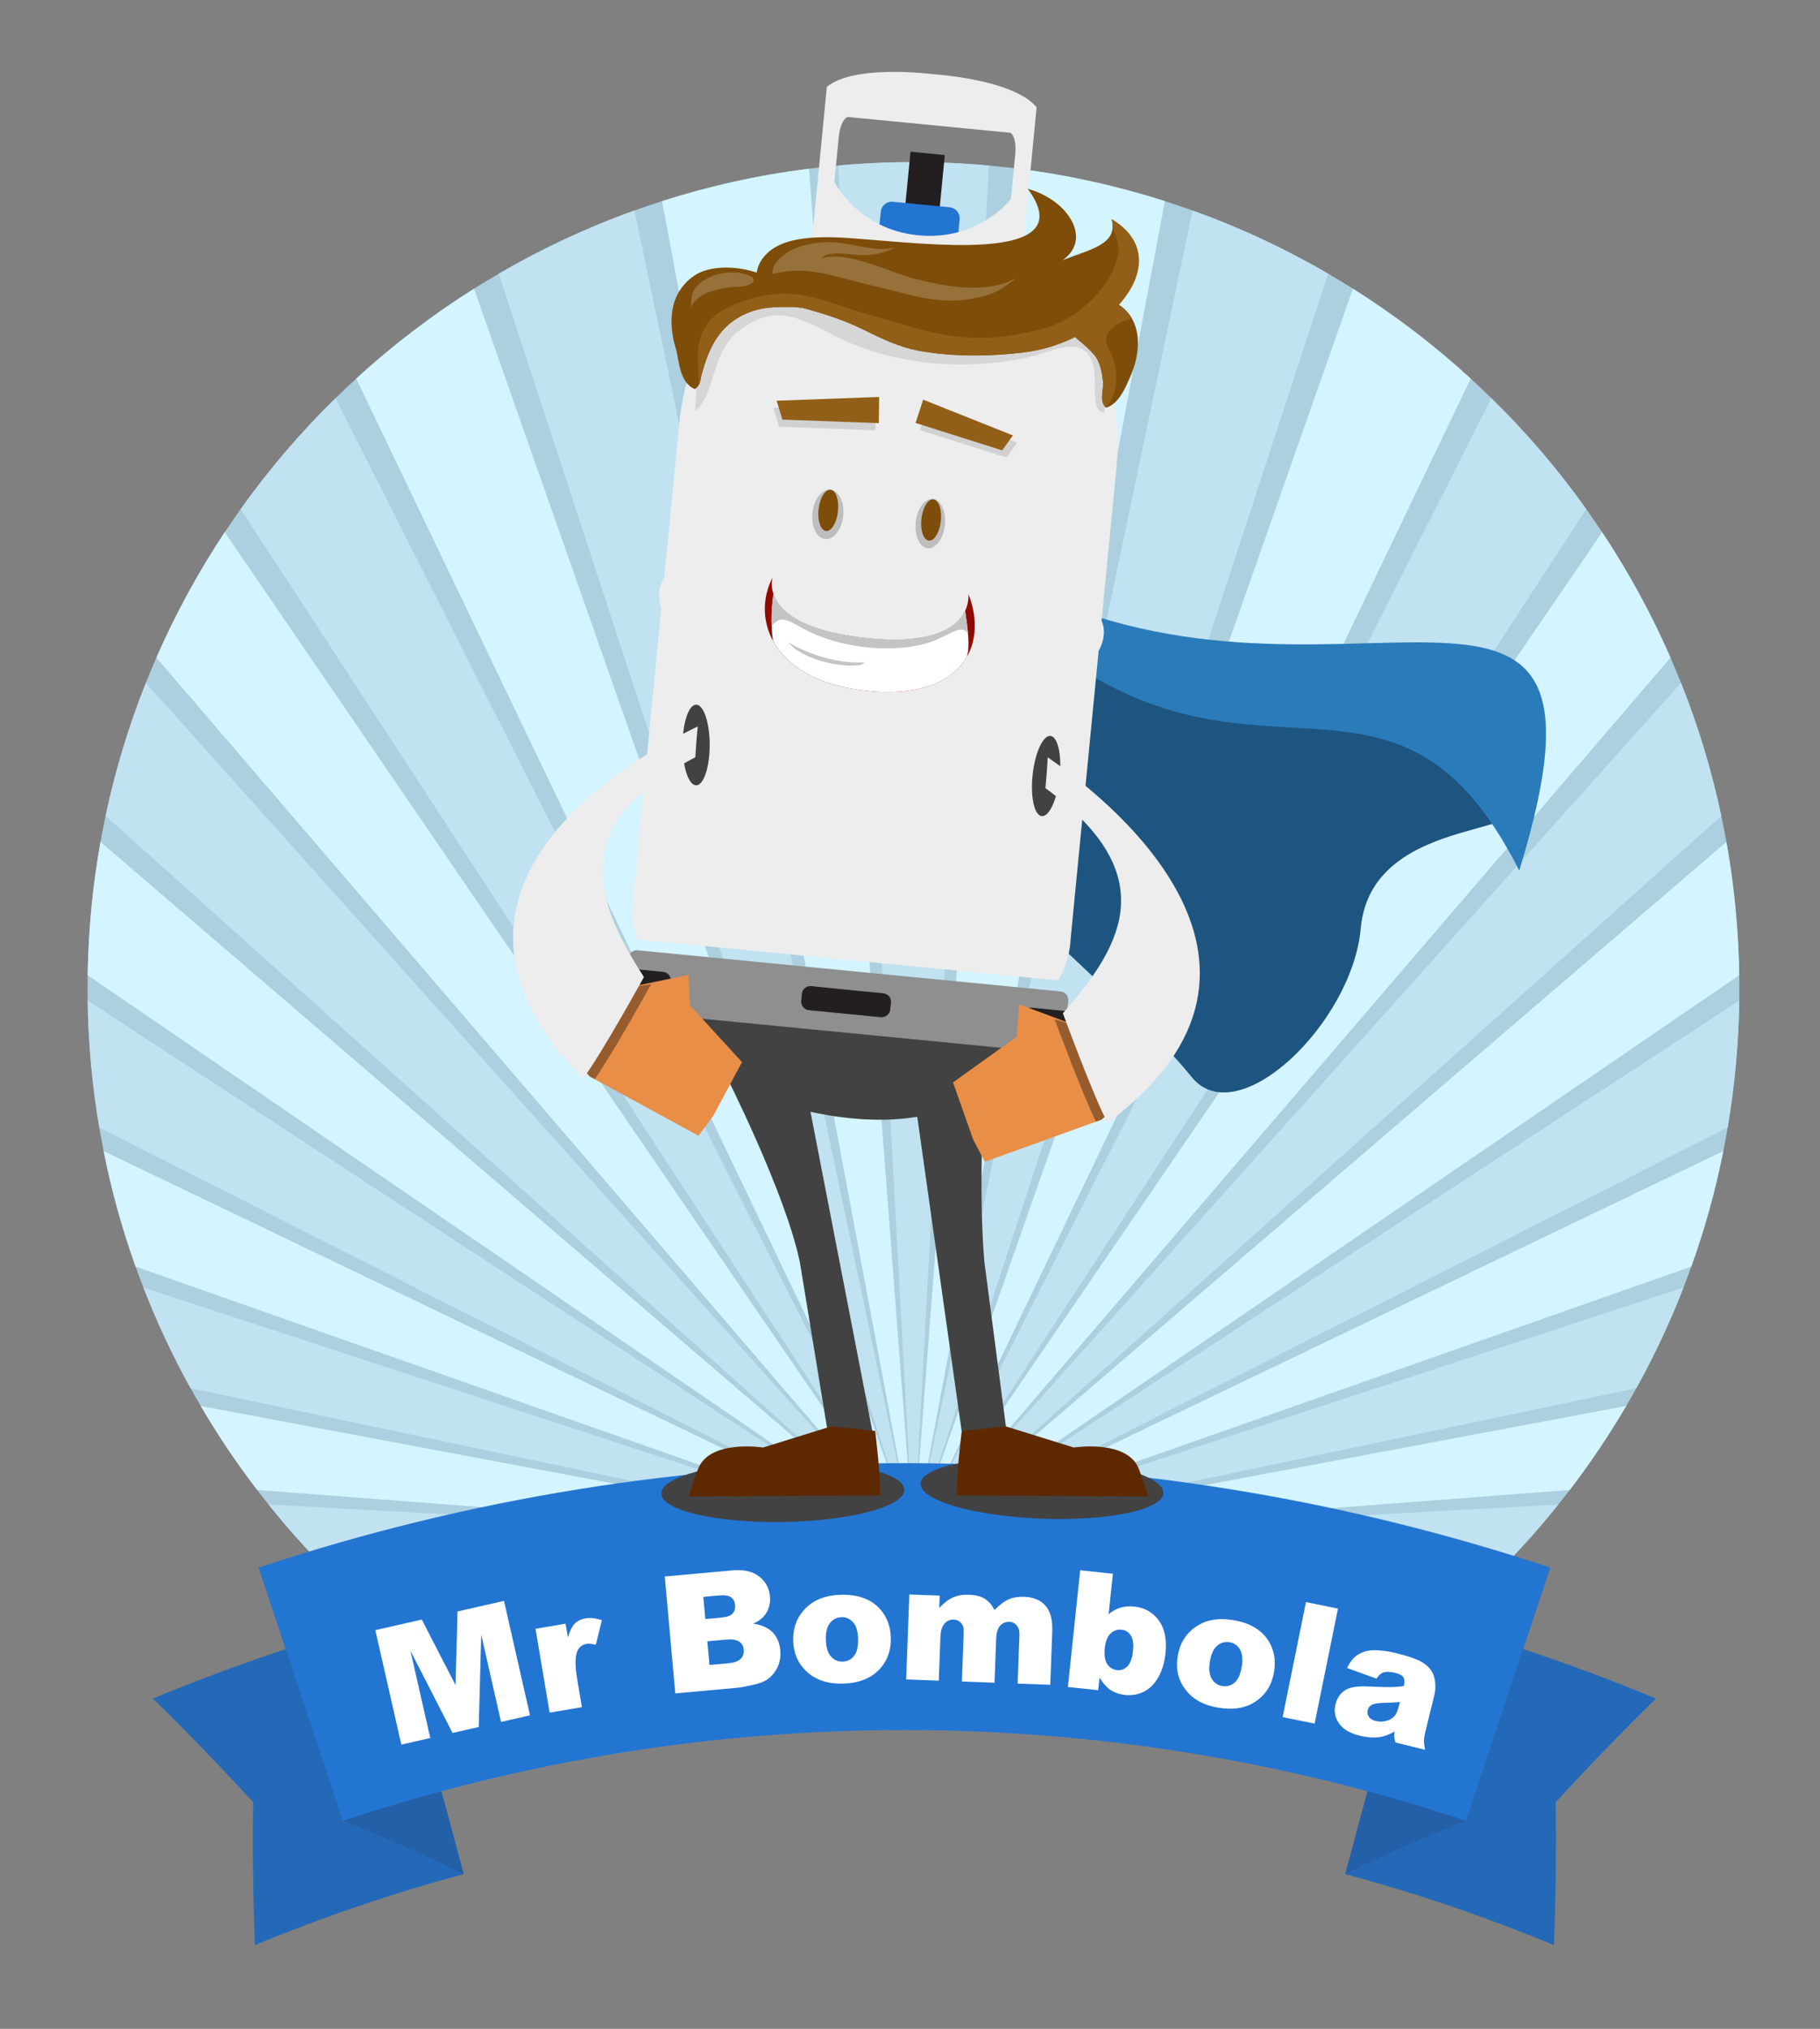 <?xml version="1.0" encoding="utf-8"?>
<!-- Generator: Adobe Illustrator 17.0.0, SVG Export Plug-In . SVG Version: 6.00 Build 0)  -->
<!DOCTYPE svg PUBLIC "-//W3C//DTD SVG 1.1//EN" "http://www.w3.org/Graphics/SVG/1.1/DTD/svg11.dtd">
<svg version="1.1" id="Layer_1" xmlns="http://www.w3.org/2000/svg" xmlns:xlink="http://www.w3.org/1999/xlink" x="0px" y="0px"
	 width="588.571px" height="655.857px" viewBox="0 0 588.571 655.857" enable-background="new 0 0 588.571 655.857"
	 xml:space="preserve">
<rect x="0" y="0" width="588.571" height="655.857" fill="#808080" stroke="none"/>
<g>
	<path fill="#ACD0DF" d="M562.489,319.491c0,1.32-0.01,2.64-0.03,3.96c-0.2,13.96-1.48,27.67-3.75,41.04
		c-0.43,2.55-0.9,5.08-1.4,7.6c-2.56,12.81-6.03,25.29-10.36,37.36c-0.81,2.27-1.65,4.52-2.52,6.76
		c-4.36,11.23-9.46,22.1-15.25,32.54c-1.07,1.93-2.16,3.85-3.28,5.75c-5.54,9.44-11.64,18.51-18.27,27.16
		c-1.21,1.58-2.44,3.15-3.69,4.7c-6.11,7.64-12.64,14.93-19.56,21.85c-1.24,1.25-2.5,2.49-3.77,3.71
		c-6.22,5.99-12.73,11.68-19.51,17.06c-7.42,5.87-15.16,11.36-23.19,16.44c-94.42-19.82-191.92-20.12-286.44-0.91
		c-7.52-4.82-14.78-10.01-21.76-15.53c-6.78-5.37-13.29-11.06-19.51-17.06c-1.27-1.22-2.53-2.46-3.77-3.71
		c-6.92-6.91-13.45-14.2-19.57-21.85c-1.25-1.55-2.48-3.12-3.69-4.7c-6.62-8.65-12.72-17.72-18.26-27.16
		c-1.12-1.9-2.21-3.82-3.28-5.75c-5.79-10.44-10.89-21.3-15.25-32.53c-0.88-2.24-1.72-4.5-2.53-6.77
		c-4.32-12.07-7.79-24.55-10.34-37.36c-0.5-2.52-0.97-5.06-1.4-7.6c-2.28-13.36-3.56-27.07-3.76-41.04
		c-0.02-1.32-0.03-2.64-0.03-3.96c0-1.41,0.01-2.82,0.04-4.23c0.22-14.69,1.63-29.09,4.14-43.11c0.5-2.82,1.05-5.62,1.65-8.4
		c3.14-14.83,7.52-29.2,13.02-43c1.08-2.74,2.22-5.46,3.4-8.16c6.22-14.21,13.63-27.77,22.11-40.55c1.67-2.52,3.38-5,5.14-7.46
		c9.15-12.85,19.43-24.85,30.67-35.85c2.19-2.15,4.43-4.27,6.7-6.34c11.78-10.79,24.53-20.52,38.1-29.06c2.63-1.66,5.3-3.28,8-4.84
		c13.88-8.09,28.55-14.95,43.87-20.44c2.95-1.06,5.93-2.07,8.93-3.03c15.29-4.89,31.18-8.43,47.53-10.49
		c3.12-0.39,6.26-0.74,9.41-1.01c8.03-0.74,16.16-1.11,24.38-1.11s16.35,0.37,24.38,1.11c3.15,0.28,6.28,0.62,9.4,1.01
		c16.35,2.06,32.24,5.6,47.53,10.49c3,0.96,5.98,1.97,8.93,3.03c15.33,5.49,30,12.35,43.87,20.43c2.7,1.56,5.36,3.18,8,4.84
		c13.57,8.55,26.32,18.28,38.1,29.07c2.27,2.07,4.5,4.18,6.69,6.34c11.25,11,21.53,23,30.68,35.86c1.76,2.45,3.46,4.94,5.13,7.45
		c8.49,12.79,15.9,26.35,22.11,40.56c1.18,2.7,2.32,5.42,3.4,8.16c5.51,13.8,9.89,28.17,13.03,43c0.6,2.78,1.15,5.58,1.65,8.39
		c2.5,14.02,3.92,28.42,4.14,43.11C562.479,316.671,562.489,318.081,562.489,319.491z"/>
	<path fill="#D4F4FF" d="M295.769,497.611l261.54-125.52c-2.56,12.81-6.03,25.29-10.36,37.36l-251.14,88.26l230.09-43.21
		c-5.54,9.44-11.64,18.51-18.27,27.16l-211.81,16.16l184.79,14.1c-6.22,5.99-12.73,11.68-19.51,17.06l-165.46-31.08l0.31,0.15
		l-0.4-0.14l0.32,0.27l-0.34-0.24l0.23,0.35l-0.27-0.32l0.14,0.4l-0.18-0.38l0.03,0.42l-0.08-0.42l-0.07,0.41l0.03-0.41l-0.18,0.37
		l0.14-0.39l-0.27,0.32l0.23-0.35l-0.34,0.24l0.31-0.27l-0.39,0.14l0.31-0.15l-165.46,31.08c-6.78-5.37-13.29-11.06-19.51-17.06
		l184.78-14.1l-211.81-16.16c-6.62-8.65-12.72-17.72-18.26-27.16l230.09,43.21l-251.15-88.26c-4.32-12.07-7.79-24.55-10.34-37.36
		l261.53,125.52l-266.68-182.35c0.22-14.69,1.63-29.09,4.14-43.11l262.6,225.37l-244.53-284.93c6.22-14.21,13.63-27.77,22.11-40.55
		l222.51,325.42l-180-375.07c11.78-10.79,24.53-20.52,38.1-29.06l142.01,404.08l-81.21-432.39c15.29-4.89,31.18-8.43,47.53-10.49
		l33.78,442.86l33.79-442.86c16.35,2.06,32.24,5.6,47.53,10.49l-81.21,432.39l142.01-404.09c13.57,8.55,26.32,18.28,38.1,29.07
		l-180.01,375.07l222.51-325.42c8.49,12.79,15.9,26.35,22.11,40.56l-244.53,284.92l262.61-225.37c2.5,14.02,3.92,28.42,4.14,43.11
		L295.769,497.611z"/>
	<path fill="#C1E2F1" d="M558.709,364.491l-262.92,133.17l248.64-81.45c-4.36,11.23-9.46,22.1-15.25,32.54l-233.35,49.02
		l208.11-11.41c-6.11,7.64-12.64,14.93-19.56,21.85l-188.73-10.34l0.32,0.1l-0.41-0.08l0.35,0.23l-0.37-0.19l0.28,0.31l-0.31-0.28
		l0.19,0.37l-0.23-0.35l0.09,0.41l-0.13-0.39l-0.02,0.41l-0.03-0.42l-0.13,0.4l0.09-0.41l-0.23,0.35l0.19-0.37l-0.31,0.28l0.27-0.31
		l-0.36,0.19l0.34-0.23l-0.4,0.08l0.32-0.1l-188.73,10.34c-6.92-6.91-13.45-14.2-19.57-21.85l208.13,11.41l-233.36-49.02
		c-5.79-10.44-10.89-21.3-15.25-32.53l248.63,81.44l-262.9-133.17c-2.28-13.36-3.56-27.07-3.76-41.04l266.72,174.12l-260.92-233.82
		c3.14-14.83,7.52-29.2,13.02-43l247.98,276.74l-217.33-332.91c9.15-12.85,19.43-24.85,30.67-35.85l186.75,368.7l-133.95-408.94
		c13.88-8.09,28.55-14.95,43.87-20.44l90.19,429.36l-24.32-443.89c8.03-0.74,16.16-1.11,24.38-1.11s16.35,0.37,24.38,1.11
		l-24.33,443.87l90.19-429.34c15.33,5.49,30,12.35,43.87,20.43l-133.96,408.95l186.75-368.7c11.25,11,21.53,23,30.68,35.86
		l-217.33,332.9l247.97-276.73c5.51,13.8,9.89,28.17,13.03,43l-260.92,233.81l266.72-174.12
		C562.259,337.411,560.979,351.121,558.709,364.491z"/>
</g>
<g>
	<path fill="#2469B7" d="M149.945,605.841c-22.848,6.146-45.395,13.794-67.492,22.948c-0.601-15.313-0.796-30.713-0.578-46.181
		c-10.448-11.407-21.262-22.587-32.435-33.521c25.571-10.592,51.661-19.444,78.1-26.554
		C135.008,550.302,142.477,578.072,149.945,605.841z"/>
	<path fill="#2469B7" d="M435.032,605.841c22.848,6.146,45.395,13.794,67.492,22.948c0.602-15.313,0.796-30.713,0.579-46.181
		c10.447-11.407,21.261-22.587,32.435-33.521c-25.571-10.592-51.661-19.444-78.1-26.554
		C449.969,550.302,442.501,578.072,435.032,605.841z"/>
	<path fill="#2460A7" d="M149.945,605.841c-12.582-6.195-25.62-11.954-39.089-17.23c-9.058-27.292-18.116-54.585-27.175-81.877
		c15.048,4.752,29.676,10.033,43.858,15.799C135.008,550.302,142.477,578.072,149.945,605.841z"/>
	<path fill="#2460A7" d="M435.032,605.841c12.582-6.195,25.62-11.954,39.088-17.23c9.059-27.292,18.117-54.585,27.175-81.877
		c-15.048,4.752-29.676,10.033-43.858,15.799C449.969,550.302,442.501,578.072,435.032,605.841z"/>
	<path fill="#2375D2" d="M474.121,588.611c-117.905-39.138-245.359-39.138-363.264,0c-9.058-27.292-18.116-54.585-27.175-81.877
		c135.545-44.993,282.069-44.993,417.614,0C492.238,534.026,483.179,561.319,474.121,588.611z"/>
</g>
<g>
	<path fill="#FFFFFF" d="M121.375,526.968l15.034-3.417l10.913,21.192l0.641-23.818l15.024-3.414l8.408,36.995l-9.361,2.128
		l-6.412-28.214l-0.803,29.853l-8.475,1.927l-13.611-26.577l6.412,28.213l-9.363,2.128L121.375,526.968z"/>
	<path fill="#FFFFFF" d="M173.178,526.523l9.724-1.637l0.747,4.44c0.612-2.08,1.354-3.565,2.229-4.456s2.042-1.46,3.505-1.706
		c1.531-0.258,3.287-0.063,5.268,0.583l-1.969,7.941c-1.311-0.304-2.324-0.396-3.038-0.275c-1.361,0.229-2.321,0.969-2.881,2.217
		c-0.806,1.763-0.843,4.813-0.112,9.152l1.529,9.085l-10.438,1.757L173.178,526.523z"/>
	<path fill="#FFFFFF" d="M214.982,509.618l21.857-1.968c3.643-0.328,6.52,0.322,8.633,1.951c2.112,1.629,3.289,3.774,3.529,6.438
		c0.201,2.234-0.322,4.213-1.57,5.937c-0.832,1.148-2.114,2.112-3.846,2.893c2.773,0.408,4.873,1.35,6.296,2.823
		c1.423,1.475,2.243,3.415,2.46,5.82c0.176,1.959-0.121,3.761-0.891,5.406c-0.77,1.646-1.904,2.995-3.403,4.049
		c-0.929,0.655-2.369,1.2-4.321,1.636c-2.598,0.581-4.327,0.909-5.186,0.986l-20.156,1.815L214.982,509.618z M228.095,523.378
		l5.078-0.457c1.82-0.164,3.061-0.591,3.717-1.283c0.656-0.69,0.932-1.63,0.824-2.815c-0.099-1.1-0.533-1.927-1.301-2.48
		c-0.77-0.555-2.039-0.752-3.809-0.593l-5.154,0.464L228.095,523.378z M229.432,538.224l5.954-0.536
		c2.01-0.181,3.396-0.665,4.156-1.452c0.761-0.787,1.087-1.783,0.979-2.985c-0.101-1.117-0.59-1.978-1.467-2.584
		c-0.877-0.604-2.338-0.815-4.383-0.631l-5.929,0.533L229.432,538.224z"/>
	<path fill="#FFFFFF" d="M256.525,530.459c-0.129-4.19,1.178-7.687,3.922-10.49c2.745-2.803,6.523-4.279,11.334-4.428
		c5.5-0.17,9.706,1.298,12.615,4.401c2.338,2.5,3.565,5.629,3.682,9.388c0.131,4.226-1.164,7.73-3.883,10.516
		c-2.72,2.785-6.553,4.254-11.502,4.406c-4.415,0.137-8.02-0.874-10.812-3.032C258.449,538.546,256.664,534.96,256.525,530.459z
		 M267.078,530.107c0.076,2.449,0.627,4.244,1.655,5.387c1.027,1.142,2.292,1.689,3.792,1.644c1.518-0.047,2.745-0.663,3.684-1.849
		c0.939-1.186,1.369-3.054,1.291-5.606c-0.074-2.38-0.62-4.137-1.639-5.271c-1.02-1.133-2.253-1.678-3.701-1.633
		c-1.535,0.047-2.785,0.677-3.748,1.889C267.448,525.88,267.003,527.693,267.078,530.107z"/>
	<path fill="#FFFFFF" d="M294.066,515.439l9.826,0.364l-0.148,4.009c1.479-1.62,2.951-2.756,4.418-3.41
		c1.469-0.653,3.221-0.941,5.259-0.866c2.192,0.081,3.913,0.534,5.163,1.357c1.248,0.823,2.25,2.017,3.004,3.581
		c1.72-1.731,3.271-2.896,4.656-3.491c1.384-0.596,3.074-0.857,5.072-0.783c2.943,0.109,5.209,1.07,6.797,2.881
		c1.588,1.812,2.312,4.579,2.175,8.304l-0.64,17.249l-10.552-0.392l0.581-15.646c0.046-1.241-0.16-2.172-0.619-2.794
		c-0.67-0.974-1.528-1.48-2.576-1.52c-1.236-0.046-2.25,0.365-3.039,1.233c-0.789,0.869-1.221,2.295-1.295,4.277l-0.525,14.172
		l-10.552-0.393l0.562-15.128c0.045-1.207,0.006-2.028-0.116-2.465c-0.2-0.697-0.567-1.269-1.106-1.711
		c-0.537-0.443-1.179-0.679-1.922-0.706c-1.211-0.045-2.223,0.375-3.035,1.26s-1.258,2.37-1.336,4.456l-0.52,14.017l-10.552-0.392
		L294.066,515.439z"/>
	<path fill="#FFFFFF" d="M349.322,507.615l10.578,1.116l-1.379,13.073c1.162-0.987,2.438-1.686,3.824-2.095
		c1.388-0.408,2.889-0.528,4.501-0.357c3.329,0.351,5.956,1.838,7.883,4.461c1.927,2.624,2.653,6.174,2.181,10.652
		c-0.314,2.985-1.09,5.562-2.324,7.73c-1.234,2.169-2.791,3.723-4.668,4.66c-1.877,0.938-3.889,1.295-6.033,1.068
		c-1.836-0.193-3.476-0.766-4.919-1.716c-1.085-0.739-2.216-2.029-3.392-3.871l-0.426,4.041l-9.806-1.034L349.322,507.615z
		 M357.292,532.709c-0.248,2.351,0.014,4.1,0.787,5.248c0.771,1.148,1.836,1.794,3.191,1.938c1.252,0.132,2.357-0.276,3.316-1.225
		s1.568-2.649,1.826-5.103c0.229-2.162-0.021-3.793-0.746-4.894c-0.725-1.1-1.68-1.712-2.863-1.837
		c-1.424-0.15-2.643,0.255-3.654,1.215C358.138,529.011,357.519,530.564,357.292,532.709z"/>
	<path fill="#FFFFFF" d="M380.843,535.46c0.666-4.14,2.611-7.326,5.836-9.56c3.226-2.233,7.215-2.968,11.967-2.203
		c5.434,0.875,9.285,3.11,11.555,6.709c1.823,2.896,2.436,6.202,1.838,9.915c-0.671,4.174-2.605,7.37-5.802,9.591
		c-3.197,2.221-7.239,2.938-12.128,2.15c-4.361-0.701-7.709-2.376-10.043-5.023C381.202,543.765,380.128,539.905,380.843,535.46z
		 M391.272,537.111c-0.39,2.419-0.188,4.286,0.606,5.602c0.793,1.316,1.93,2.093,3.412,2.332c1.498,0.241,2.82-0.132,3.967-1.118
		s1.922-2.74,2.328-5.261c0.378-2.351,0.174-4.18-0.611-5.485c-0.787-1.306-1.895-2.074-3.326-2.305
		c-1.516-0.243-2.861,0.139-4.037,1.146C392.435,533.029,391.656,534.726,391.272,537.111z"/>
	<path fill="#FFFFFF" d="M422.341,517.903l10.348,2.101l-7.55,37.181l-10.347-2.102L422.341,517.903z"/>
	<path fill="#FFFFFF" d="M445.151,542.643l-9.522-3.435c0.789-1.618,1.651-2.832,2.588-3.641c0.936-0.81,2.146-1.413,3.631-1.812
		c1.064-0.288,2.453-0.373,4.166-0.255c1.712,0.119,3.523,0.414,5.433,0.883c3.065,0.755,5.486,1.532,7.262,2.333
		c1.774,0.801,3.148,1.897,4.12,3.291c0.686,0.969,1.11,2.205,1.273,3.711c0.162,1.506,0.09,2.888-0.22,4.144l-2.898,11.786
		c-0.309,1.257-0.472,2.261-0.487,3.012c-0.015,0.751,0.107,1.745,0.373,2.983l-9.6-2.361c-0.217-0.781-0.34-1.366-0.368-1.756
		c-0.029-0.389-0.007-0.983,0.065-1.783c-1.658,0.961-3.217,1.555-4.676,1.782c-1.99,0.292-4.184,0.144-6.58-0.445
		c-3.183-0.783-5.418-2.114-6.705-3.994c-1.289-1.88-1.666-3.901-1.135-6.062c0.498-2.026,1.503-3.548,3.014-4.562
		c1.511-1.015,3.944-1.446,7.301-1.297c4.025,0.174,6.646,0.245,7.863,0.215c1.215-0.029,2.521-0.14,3.918-0.329
		c0.309-1.256,0.266-2.199-0.131-2.83c-0.396-0.63-1.246-1.106-2.553-1.428c-1.676-0.412-2.998-0.452-3.968-0.122
		C446.558,540.928,445.837,541.586,445.151,542.643z M452.699,550.203c-1.53,0.156-3.105,0.239-4.725,0.25
		c-2.214,0.042-3.662,0.264-4.348,0.663c-0.705,0.413-1.145,0.972-1.317,1.675c-0.198,0.805-0.079,1.531,0.356,2.18
		c0.436,0.649,1.197,1.107,2.287,1.375c1.139,0.28,2.267,0.265,3.383-0.047c1.115-0.312,1.977-0.815,2.583-1.511
		c0.606-0.694,1.065-1.679,1.379-2.952L452.699,550.203z"/>
</g>
<path fill="#424242" d="M221.379,313.504c0,0-0.331,25.874,8.388,33.181c8.728,7.308,58.488,26.548,87.303,6.296
	c6.137-5.278,8.775-18.487,8.07-26.503L221.379,313.504z"/>
<path fill="#1D5580" d="M484.6,256.505c22.261,15.558-41.001,4.188-44.552,43.623c-2.762,30.719-39.943,66.39-54.722,47.982
	c-26.436-32.935-93.307-76.797-92.588-121.377C293.763,163.149,455.72,236.32,484.6,256.505z"/>
<path fill="#2A7BBA" d="M324.379,186.466c105.459,57.523,206.123-32.596,166.932,94.967c-43.142-85.327-92.152-7.723-171.727-90.172
	L324.379,186.466z"/>
<g>
	<path fill="#EDEDED" d="M204.743,290.182c0,0-1.184,5.85,1.388,13.52l136.096,13.238c4.002-7.03,3.966-12.999,3.966-12.999
		l9.098-93.538c3.182-5.789,0.94-9.668,0.94-9.668l4.841-49.776c6.409-65.888-64.936-66.324-64.943-66.324
		c-0.005,0-70.098-13.322-76.507,52.566l-4.842,49.776c0,0-2.948,3.374-0.94,9.668L204.743,290.182z"/>
	
		<rect x="293.031" y="49.561" transform="matrix(-0.995 -0.097 0.097 -0.995 589.726 154.298)" fill="#231F20" width="11.15" height="26.566"/>
	<path fill="#2375D2" d="M309.878,75.619c-0.19,1.958-1.932,3.389-3.888,3.198l-18.415-1.791c-1.956-0.19-3.389-1.929-3.198-3.888
		l0.459-4.722c0.19-1.956,1.931-3.385,3.887-3.195l18.415,1.791c1.956,0.19,3.389,1.928,3.199,3.884L309.878,75.619z"/>
	<path fill="#EDEDED" d="M302.028,24.013c0,0-25.543-3.413-34.641,4.072l-5.163,53.078c0,0,17.756-1.87,34.271-0.264
		c16.511,1.606,33.574,6.863,33.574,6.863l5.163-53.078C327.746,25.586,302.028,24.013,302.028,24.013z M326.913,64.329
		c0,0-10.296,13.644-29.948,11.732c-19.653-1.912-27.127-17.284-27.127-17.284l1.42-14.597c0.649-5.776,2.855-6.376,2.855-6.376
		l26.324,2.56l26.323,2.56c0,0,2.048,1.014,1.573,6.807L326.913,64.329z"/>
	<path fill="#8F8F8F" d="M330.27,330.423l0.215-2.212c0.148-1.526,1.506-2.643,3.032-2.495l11.612,1.129l0.323-3.318
		c0.149-1.527-0.97-2.884-2.497-3.032l-136.749-13.301c-1.525-0.148-2.884,0.967-3.032,2.495l-0.323,3.318l11.611,1.129
		c1.526,0.148,2.643,1.506,2.495,3.032l-0.215,2.212c-0.148,1.526-1.506,2.645-3.032,2.497l-11.611-1.129l-0.323,3.316
		c-0.149,1.528,0.969,2.885,2.494,3.033l136.749,13.301c1.527,0.149,2.886-0.967,3.035-2.495l0.323-3.316l-11.612-1.129
		C331.238,333.31,330.122,331.95,330.27,330.423z M287.881,326.3c-0.148,1.526-1.507,2.645-3.034,2.497l-23.221-2.259
		c-1.527-0.149-2.645-1.509-2.497-3.035l0.215-2.212c0.148-1.526,1.507-2.643,3.034-2.494l23.221,2.259
		c1.526,0.148,2.644,1.506,2.496,3.032L287.881,326.3z"/>
	<path fill="#231F20" d="M285.6,321.056l-23.221-2.259c-1.527-0.149-2.886,0.968-3.034,2.494l-0.215,2.212
		c-0.148,1.526,0.969,2.886,2.497,3.035l23.221,2.259c1.526,0.148,2.885-0.971,3.034-2.497l0.215-2.212
		C288.244,322.562,287.126,321.205,285.6,321.056z"/>
	<path fill="#231F20" d="M333.517,325.717c-1.526-0.148-2.884,0.968-3.032,2.495l-0.215,2.212c-0.148,1.526,0.968,2.886,2.494,3.034
		l11.612,1.129l0.753-7.741L333.517,325.717z"/>
	<path fill="#231F20" d="M216.741,319.381l0.215-2.212c0.148-1.526-0.968-2.884-2.495-3.032l-11.611-1.129l-0.753,7.741
		l11.611,1.129C215.235,322.026,216.593,320.907,216.741,319.381z"/>
</g>
<path fill="#424242" d="M261.356,355.551l21.032,108.475l-14.653-0.774l-9.055-55.165c-4.681-22.724-24.635-61.878-24.635-61.878
	L261.356,355.551z"/>
<path fill="#424242" d="M296.055,356.902l15.741,111.471l13.806-4.967l-7.256-55.434c-2.08-23.109-0.025-57.14-0.025-57.14
	L296.055,356.902z"/>
<ellipse fill="#424242" cx="225.132" cy="240.831" rx="4.379" ry="13.039"/>
<ellipse transform="matrix(0.109 -0.994 0.994 0.109 52.115 559.779)" fill="#424242" cx="338.282" cy="250.821" rx="13.04" ry="4.379"/>
<g>
	<polygon fill="#E88E47" points="308.196,349.894 314.716,368.403 318.482,375.556 356.243,361.944 365.224,353.833 
		354.308,333.542 354.365,333.514 354.277,333.486 353.075,331.252 348.87,331.854 329.571,324.671 328.73,335.197 	"/>
	<path opacity="0.35" enable-background="new    " d="M354.308,333.542l0.058-0.028l-0.088-0.028l-1.202-2.234l-4.205,0.602
		l-7.805-2.355c1.348,3.64,9.078,24.409,13.36,33.101l1.819-0.656l4.87-4.401c1.265-1.559,2.475-3.104,3.621-4.625L354.308,333.542z
		"/>
	<path fill="#EDEDED" d="M338.803,244.821c-0.074,2.334-0.326,5.751-0.712,9.961c37.324,27.469,25.877,49.916,5.627,72.761
		c0,0,10.123,27.537,14.471,35.407C428.262,310.817,355.027,255.836,338.803,244.821z"/>
	<polygon fill="#E88E47" points="239.954,343.335 230.697,360.638 225.886,367.138 190.633,347.946 182.988,338.564 
		196.863,320.167 196.809,320.131 196.901,320.118 198.428,318.09 202.492,319.327 222.659,315.156 223.11,324.95 	"/>
	<path opacity="0.35" enable-background="new    " d="M196.863,320.167l-0.055-0.037l0.093-0.013l1.527-2.028l4.064,1.237
		l8.074-1.143c-1.885,3.393-12.683,22.745-18.234,30.686l-1.698-0.924l-4.144-5.089c-1.014-1.733-1.975-3.443-2.878-5.122
		L196.863,320.167z"/>
	<path fill="#EDEDED" d="M225.667,234.833c-0.282,2.316-0.553,5.733-0.81,9.953c-41.065,21.478-33.16,45.402-16.618,71.061
		c0,0-14.188,25.678-19.681,32.798C127.219,286.47,207.958,243.255,225.667,234.833z"/>
</g>
<ellipse transform="matrix(1 -0.016 0.016 1 -7.729 4.138)" fill="#424242" cx="253.172" cy="482.118" rx="39.294" ry="9.797"/>
<ellipse transform="matrix(0.999 0.039 -0.039 0.999 18.822 -12.659)" fill="#424242" cx="337.255" cy="481.122" rx="39.295" ry="9.797"/>
<path fill="#5F2900" d="M268.833,461.081l-22.054,6.85c0,0-17.454-2.739-21.077,7.04c-2.376,6.414-3.059,8.756-3.059,8.756
	c17.285,0,61.986-0.299,61.986-0.299c0.296-5.662-1.612-20.861-1.612-20.861L268.833,461.081z"/>
<path fill="#5F2900" d="M325.21,461.081l22.054,6.85c0,0,17.454-2.739,21.077,7.04c2.376,6.414,3.059,8.756,3.059,8.756
	c-17.285,0-61.983-0.299-61.983-0.299c-0.299-5.662,1.611-20.861,1.611-20.861L325.21,461.081z"/>
<g>
	<g>
		<polygon opacity="0.12" enable-background="new    " points="251.949,137.959 283.125,139.1 283.243,130.646 250.096,131.857 		
			"/>
		<polygon fill="#915F17" points="253.02,135.639 284.192,136.78 284.306,128.326 251.166,129.539 		"/>
		<polygon opacity="0.12" enable-background="new    " points="325.459,147.897 297.468,139.043 299.906,131.51 328.937,143.075 		
			"/>
		<polygon fill="#915F17" points="324.089,145.579 296.1,136.727 298.535,129.192 327.564,140.758 		"/>
	</g>
	<path opacity="0.2" enable-background="new    " d="M272.678,166.833c-0.484,4.403-3.101,7.728-5.846,7.428
		c-2.74-0.299-4.574-4.116-4.091-8.518c0.483-4.408,3.101-7.734,5.842-7.432C271.327,158.613,273.161,162.426,272.678,166.833z"/>
	<path opacity="0.2" enable-background="new    " d="M305.563,169.778c-0.484,4.404-2.984,7.744-5.582,7.457
		c-2.6-0.285-4.316-4.087-3.83-8.491c0.48-4.401,2.98-7.744,5.579-7.456C304.328,161.57,306.046,165.375,305.563,169.778z"/>
	<path fill="#7D4D09" d="M270.99,165.323c-0.405,3.682-2.136,6.511-3.87,6.321c-1.73-0.188-2.812-3.327-2.409-7.009
		c0.406-3.685,2.139-6.513,3.872-6.324C270.316,158.502,271.394,161.638,270.99,165.323z"/>
	<path fill="#7D4D09" d="M304.251,168.446c-0.405,3.684-2.137,6.512-3.87,6.323c-1.727-0.191-2.81-3.327-2.406-7.012
		c0.406-3.681,2.14-6.512,3.873-6.324C303.577,161.624,304.657,164.765,304.251,168.446z"/>
	<g>
		<path fill="#910A00" d="M249.861,186.641c0,0-5.355,16.107,31.18,19.696c34.557,3.394,32.136-14.334,32.136-14.334
			c6.824,17.418-3,34.597-33.202,31.284C249.78,219.974,242.821,200.158,249.861,186.641z"/>
		<path fill="#FFFFFF" d="M279.975,223.287c17.532,1.924,28.186-3.063,32.716-10.992c1.021-3.532,0.351-8.2-0.569-14.86
			c-2.328,4.896-9.488,11.024-31.082,8.902c-22.723-2.233-29.24-9.304-30.92-14.334c-0.469,3.25-1.032,9.213-0.146,15.131
			C254.201,214.931,263.712,221.502,279.975,223.287z"/>
		<path fill="#C4C4C4" d="M313.034,204.769c-0.192-2.142-0.531-4.564-0.911-7.334c-2.328,4.896-9.488,11.024-31.082,8.902
			c-22.723-2.233-29.24-9.304-30.92-14.334c-0.331,2.313-0.712,6.015-0.583,10.092c2.206-1.212,2.161-3.57,8.906,0.375
			c13.804,8.064,33.185,8.831,43.753,4.604C308.425,204.578,310.708,201.854,313.034,204.769z"/>
		<path fill="#C4C4C4" d="M254.902,207.637c0,0,11.318,7.196,24.694,6.483C278.116,216.734,260.682,214.622,254.902,207.637z"/>
	</g>
</g>
<g>
	<path opacity="0.1" enable-background="new    " d="M357.902,116.616c-0.059-6.829-0.745-12.238-2.234-15.65
		c-6.982-0.171-13.957-0.344-20.938-0.517c-1.181-0.028-2.357-0.059-3.539-0.085c-23.282-0.577-46.563-1.153-69.842-1.727
		c-2.234-0.055-4.467-0.11-6.694-0.166c-8.362-0.207-16.721-0.415-25.084-0.62c-1.161,3.149-2.127,8.037-2.924,14.187
		c-0.772,5.926-1.387,13.029-1.895,20.875c3.611-2.578,5.384-9.824,5.851-11.283c1.761-5.538,3.293-11.184,9.538-15.621
		c12.759-9.066,21.757-0.905,33.194,4.191c11.398,5.078,25.167,7.907,39.361,7.622c7.033-0.144,13.996-1.025,20.601-2.486
		c3.809-0.841,10.401-3.944,14.696-3.151c5.835,1.082,5.753,7.614,6.132,10.487c0.256,1.942-1.007,9.293,2.158,10.541
		c0.28,0.109,0.558,0.191,0.839,0.256C357.664,127.253,357.946,121.561,357.902,116.616z"/>
	<path fill="#7D4D09" d="M367.977,110.293c0.107,4.016-0.904,8.068-2.659,11.936c-1.17,2.566-3.366,8.382-7.709,9.589
		c-2.333-2.527-0.564-5.882-0.919-8.629c-0.361-2.817-0.786-6.11-3.012-8.698c-4.616-5.375-13.54-9.265-9.757-15.797
		c2.774-4.783,11.366-3.82,16.728-0.896C366.245,100.842,367.858,105.937,367.977,110.293z"/>
	<path fill="#915F17" d="M365.983,102.86c-1.13-1.931-2.831-3.7-5.333-5.062c-1.471-0.803-3.183-1.457-4.956-1.887
		c-5.404,1.964-9.546,5.829-11.267,9.661c2.205,3.032,6.496,5.709,9.252,8.92c2.226,2.587,2.651,5.881,3.012,8.698
		c0.348,2.692-1.329,5.964,0.791,8.47c4.747-4.246,3.759-12.906,2.146-16.726c-1.139-2.708-3.135-4.798-1.141-7.578
		C359.721,105.628,362.784,103.749,365.983,102.86z"/>
	<path fill="#7D4D09" d="M248.067,81.904c-3.473,3.364-4.541,7.906-2.037,11.625c2.654,3.943,9.489,4.858,15.355,6.5
		c6.413,1.791,11.921,3.643,17.437,6.329c5.717,2.778,11.435,5.785,18.597,7.077c10.717,1.936,22.601,1.818,33.497,0.518
		c27.589-3.298,46.017-28.293,28.612-43.126c2.01,8.13-6.432,9.619-15.913,13.267c9.599-6.572,2.202-19.314-11.267-23.065
		c16.913,22.818-26.717,18.352-47.979,16.709C272.486,76.818,255.614,74.595,248.067,81.904z"/>
	<path fill="#7D4D09" d="M233.114,86.548c3.644-0.226,7.479,0.304,10.652,1.275c3.889,1.191,8.003,2.293,11.356,4.016
		c2.194,1.13,7.207,4.741,6.352,6.697c-0.66,1.498-2.945,0.769-5.103,0.711c-3.965-0.107-8.541-0.004-12.034,1.025
		c-12.082,3.555-15.344,13.315-17.364,20.491c-0.457,1.61-0.329,3.813-2.269,5.029c-5.189-2.238-5.052-9.557-6.135-13.064
		c-2.253-7.303-2.762-17.487,5.796-23.513C226.712,87.566,229.834,86.754,233.114,86.548z"/>
	<path fill="#915F17" d="M359.528,70.828c0.257,1.04,0.339,1.974,0.272,2.817c1.202,2.889,2.47,5.686,1.724,8.947
		c-0.935,4.084-2.9,8.087-6.151,11.799c-4.181,4.775-10.042,9.852-18.65,12.019c-9.842,2.476-18.282,3.683-28.87,2.174
		c-9.941-1.416-18.078-4.52-27.413-7.051c-9.088-2.467-17.929-7.009-28.391-6.532c-1.329,0.062-2.716,0.217-4.128,0.445
		c3.282,2.393,8.691,3.247,13.465,4.584c6.413,1.791,11.921,3.643,17.437,6.329c5.717,2.778,11.435,5.785,18.597,7.077
		c10.717,1.936,22.601,1.818,33.497,0.518C358.506,110.656,381.605,84.068,359.528,70.828z"/>
	<path fill="#915F17" d="M252.048,95.001c-8.313,0.382-18.859,4.163-22.658,8.844c-5.325,6.562-3.357,13.733-3.473,20.709
		c0.7-1.181,0.732-2.637,1.058-3.79c2.02-7.176,5.282-16.935,17.364-20.491c3.493-1.029,8.068-1.131,12.034-1.025
		c2.158,0.058,4.443,0.787,5.103-0.711c0.352-0.804-0.297-1.891-1.328-2.965C257.538,95.115,254.85,94.872,252.048,95.001z"/>
	<path opacity="0.2" fill="#FFFFFF" enable-background="new    " d="M238.835,92.692c5.092-0.211,7.126-2.756,1.901-4.137
		c-5.71-1.508-11.964,0.575-14.958,3.533c-2.94,2.908-1.865,5.112-2.548,8.098C224.379,95.161,231.396,93.005,238.835,92.692z"/>
	<path opacity="0.2" fill="#FFFFFF" enable-background="new    " d="M318.308,95.685c-10.786,2.986-18.627,1.083-28.88-1.589
		c-4.423-1.152-8.763-2.026-13.232-3.234c-8.562-2.314-16.961-4.83-26.378-2.239c-0.281-3.199,2.812-6.263,6.931-8.136
		c3.342-1.52,7.941-2.328,12.066-2.208c6.852,0.196,14.501,3.592,20.966,1.569c-3.632,1.895-7.255,2.871-12.015,2.594
		c-3.729-0.223-9.779-1.492-12.15,1.047c8.453-2.63,22.365,4.641,29.64,6.481c10.989,2.78,23.339,5.243,33.536-0.116
		C325.194,92.352,323.414,94.272,318.308,95.685z"/>
</g>
</svg>
